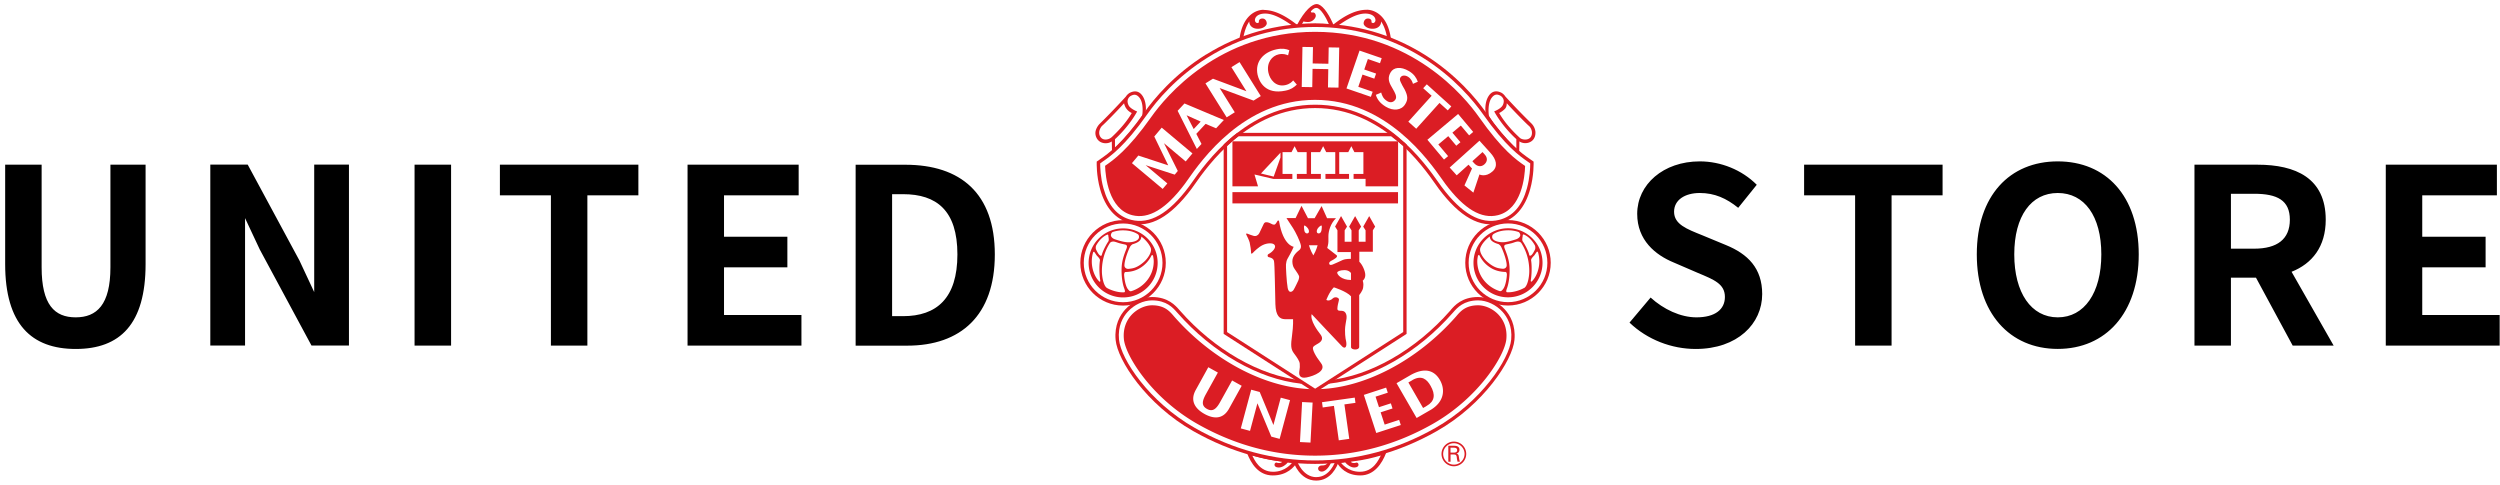 <svg xmlns="http://www.w3.org/2000/svg" width="423" height="82" fill="none"><g clip-path="url(#a)"><path fill="currentColor" d="m275.714 54.585 3.57-4.24c2.18 1.99 5.06 3.35 7.75 3.35 3.17 0 4.82-1.35 4.82-3.45 0-2.22-1.86-2.93-4.58-4.07l-4.08-1.76c-3.09-1.27-6.18-3.77-6.18-8.23 0-4.97 4.42-8.88 10.59-8.88 3.55 0 7.12 1.43 9.64 3.96l-3.14 3.9c-1.98-1.6-3.98-2.51-6.5-2.51s-4.35 1.18-4.35 3.17c0 2.14 2.17 2.93 4.77 3.98l4.01 1.66c3.69 1.51 6.13 3.91 6.13 8.29 0 5.02-4.18 9.29-11.26 9.29-4.06 0-8.17-1.57-11.18-4.45m38.16-21.54h-8.63v-5.19h23.43v5.19h-8.63v25.42h-6.17zm20.59 9.99c0-9.95 5.58-15.74 13.7-15.74s13.7 5.82 13.7 15.74-5.58 15.99-13.7 15.99-13.7-6.04-13.7-15.99m21.07 0c0-6.51-2.87-10.39-7.37-10.39s-7.36 3.89-7.36 10.39 2.87 10.65 7.36 10.65 7.37-4.14 7.37-10.65m39.31 15.43-7.12-12.49c3.47-1.38 5.78-4.23 5.78-8.81 0-7.06-5.11-9.31-11.54-9.31h-10.67v30.61h6.17v-11.49h4.24l6.21 11.49zm-17.38-25.69h3.93c3.92 0 6.04 1.11 6.04 4.39s-2.12 4.9-6.04 4.9h-3.93zm26.2-4.92h18.8v5.19h-12.63v7h10.72v5.18h-10.72v8.06h13.1v5.18h-19.27zM.874 44.675v-16.81h6.17v17.37c0 6.33 2.19 8.46 5.76 8.46s5.88-2.13 5.88-8.46v-17.37h5.95v16.81c0 10.17-4.32 14.37-11.82 14.37s-11.94-4.2-11.94-14.37m75.45-16.81h-6.18v30.61h6.18zm16.89 5.19h-8.63v-5.19h23.43v5.19h-8.63v25.42h-6.17zm23.12-5.19h18.8v5.19h-12.63v7h10.72v5.18h-10.72v8.06h13.1v5.18h-19.27zm28.44.01h8.41c9.36 0 15.14 4.85 15.14 15.18s-5.78 15.43-14.81 15.43h-8.74zm8.02 25.62c5.68 0 9.2-3.02 9.2-10.45s-3.52-10.19-9.2-10.19h-1.85v20.64zm-99.63-25.63v21.56l-2.5-5.35-8.75-16.22h-6.33v30.61h5.88v-21.56l2.49 5.31 8.75 16.25h6.34v-30.61h-5.88z"/><path fill="#DB1D24" d="M183.374 44.475c0-3.67 2.99-6.66 6.66-6.66s6.66 2.99 6.66 6.66-2.99 6.66-6.66 6.66-6.66-2.99-6.66-6.66m-.58 0c0 3.99 3.24 7.23 7.23 7.23s7.23-3.24 7.23-7.23-3.24-7.23-7.23-7.23-7.23 3.24-7.23 7.23m65.7-.01c0-3.67 2.99-6.66 6.66-6.66s6.66 2.99 6.66 6.66-2.99 6.66-6.66 6.66-6.66-2.99-6.66-6.66m-.57 0c0 3.99 3.24 7.23 7.23 7.23s7.23-3.24 7.23-7.23-3.24-7.23-7.23-7.23-7.23 3.24-7.23 7.23"/><path fill="#DB1D24" d="m245.464 52.465-.09.1c-5.83 6.64-13.52 11.04-20.57 11.78l.06.57c7.2-.76 15.03-5.23 20.94-11.98l.09-.1c.66-.75 1.75-2.01 4.21-2.01 1.46 0 3.03.74 4.11 1.92.79.87 1.7 2.4 1.48 4.71-.31 3.31-5.06 10.55-12.84 14.96-6.4 3.64-13.25 5.49-20.34 5.49s-13.93-1.85-20.34-5.49c-7.77-4.42-12.52-11.65-12.84-14.96-.22-2.32.68-3.84 1.48-4.71 1.08-1.19 2.65-1.92 4.11-1.92 2.46 0 3.55 1.26 4.21 2.01l.09.1c5.91 6.73 13.72 11.21 20.91 11.98l.06-.57c-7.04-.76-14.72-5.16-20.54-11.78l-.09-.1c-.67-.77-1.93-2.21-4.64-2.21-1.61 0-3.35.81-4.54 2.11-.87.96-1.86 2.63-1.62 5.16.32 3.43 5.18 10.9 13.12 15.41 6.49 3.69 13.43 5.56 20.62 5.56s14.13-1.87 20.62-5.56c7.94-4.51 12.8-11.98 13.12-15.41.24-2.52-.75-4.2-1.62-5.16-1.18-1.3-2.92-2.11-4.54-2.11-2.72 0-3.97 1.44-4.64 2.21"/><path fill="#DB1D24" d="M235.374 23.055c.43.33 1.49 1.15 2.05 1.64v31.49c-.26.17-14.6 9.38-14.9 9.58-.3-.19-14.64-9.41-14.9-9.58v-31.49c.32-.31 1.3-1.2 1.91-1.64zm.1-.57h-26.12l-.07.05c-.67.47-1.91 1.58-2.16 1.85l-.08.08v32.03l15.47 9.95 15.48-9.95v-32.06l-.1-.08c-.55-.49-1.76-1.43-2.25-1.81l-.08-.06h-.1z"/><path fill="#DB1D24" d="M186.494 27.395c1.41-.97 3.77-2.6 7.65-8.1 1.51-2.15 4.86-6.25 10.24-9.59 5.49-3.41 11.59-5.14 18.14-5.14s12.65 1.73 18.14 5.14c5.38 3.35 8.72 7.45 10.24 9.59 3.88 5.5 6.24 7.12 7.65 8.1 0 0 .22.16.36.25v.06c0 .58-.05 2.33-.56 4.17-.82 2.96-2.39 4.75-4.67 5.32-3.15.8-6.34-1.02-9.75-5.57l-.49-.68c-2.3-3.27-9.29-13.23-20.91-13.23s-18.62 9.96-20.91 13.23l-.49.68c-3.41 4.55-6.6 6.37-9.75 5.57-2.28-.58-3.85-2.37-4.67-5.32-.52-1.85-.56-3.59-.56-4.17v-.06c.13-.09.35-.25.35-.25m17.57-18.18c-5.47 3.4-8.87 7.57-10.41 9.75-3.82 5.41-6.12 7-7.5 7.96l-.6.42v.14c0 .09-.07 2.2.58 4.53.87 3.13 2.63 5.12 5.09 5.74 3.4.86 6.78-1.03 10.35-5.78l.5-.7c2.25-3.21 9.11-12.99 20.44-12.99s18.19 9.78 20.44 12.99l.5.7c3.57 4.75 6.95 6.64 10.35 5.78 2.46-.62 4.22-2.61 5.09-5.74.65-2.33.58-4.44.58-4.53v-.14l-.6-.42c-1.38-.95-3.69-2.54-7.5-7.96-1.54-2.18-4.94-6.35-10.4-9.75-5.58-3.47-11.78-5.23-18.44-5.23s-12.86 1.76-18.44 5.23m18.64 71.52c-2.29 0-3.23-2.6-3.23-2.6s1.93.12 3.04.12 1.84-.03 2.17-.05c-.38.55-.67.55-1.13.55-.23 0-.58.19-.57.54 0 .27.23.5.6.5.83 0 1.47-1.16 1.65-1.66 0 0 .49-.02.64-.04 0 0-.88 2.63-3.17 2.63m-.2-2.68c-1.34 0-3.77-.2-3.77-.2l.08.29c.05.12 1.03 3.18 3.85 3.18 2.48 0 3.51-2.32 3.83-3.27v-.21c-.37.07-2.65.2-3.99.2"/><path fill="#DB1D24" d="M230.094 79.825c-2.11 0-3.18-1.5-3.18-1.5.34-.02.68-.1.68-.1.33.42.98.88 1.53.88s.72-.24.74-.43c.03-.27-.21-.44-.36-.41-.08.01-.1.06-.32.08-.55.03-.62-.23-.62-.23 2.51-.31 3.58-.63 5.07-1.04-.36.67-1.22 2.75-3.54 2.75m3.85-3.28c-4.14 1.23-8.22 1.36-8.22 1.36l.41.25c.5.92 1.67 2.29 4.03 2.29s3.68-2.02 4.37-3.82l-.58-.08zm-18.53 3.28c-2.32 0-3.18-2.07-3.54-2.75 1.5.4 2.56.73 5.07 1.04 0 0-.08.26-.62.23-.21-.01-.24-.06-.32-.08-.15-.03-.39.13-.36.41.02.19.18.43.74.43s1.21-.46 1.53-.88c0 0 .34.08.68.1 0 0-1.07 1.5-3.18 1.5m-3.85-3.28-.58.08c.69 1.8 1.93 3.82 4.37 3.82s3.64-1.44 4.16-2.29l.28-.25s-4.08-.14-8.22-1.36m24.97-44.04h-28.02v1.91h28.02zm-7.96 14.87c-1.64 0-2.33-.92-2.33-1.24 0-.2.46-.43 1.24-.43s1.09.49 1.09.49zm-5-8.39c-.07.43-.38.6-.63.47-.24-.13-.19-.48-.02-.76.17-.27.55-.58.66-.53s.03.57 0 .82m-1.38 4.23c-.5-.82-.74-1.71-.74-1.71h1.46s-.21.87-.72 1.71m-.9-3.76c-.24.13-.56-.04-.63-.47-.04-.24-.1-.77.01-.82s.46.26.64.53c.17.27.22.63-.02.76m10.97 3.2v-3.68l.39-.63-1.01-1.78-1.01 1.78.4.63v1.93h-1.16v-1.93l.4-.63-1.01-1.78-1.01 1.78.4.63v1.93h-1.16v-1.93l.4-.63-1.01-1.79-1.01 1.78.4.64v3.68h2.27v1.15s-.81-.06-1.41.2-1.32.63-1.67.75-.51.09-.57-.09c-.06-.17 0-.29.2-.46.1-.08.99-.48 1.09-.78.06-.17-.03-.22-.12-.29-.2-.17-1.52-1.18-1.52-1.18s.2-.66.2-1.06v-.95c0-.86.38-2.17 1.29-3.03h-1.52l-.92-2.05-1.18 2.05h-1.13l-1.09-2.09-1 2.07h-1.55s.75 1.13 1.13 1.73c.38.59 1.17 2.15 1.31 2.89.04.21.04.56-.27.8-.31.25-1.17.92-1.17 1.88s.42 1.34.54 1.54c.11.19.61.82.61 1.11s-.15.63-.15.63-.59 1.27-.79 1.57c-.19.31-.8.69-1-.31-.19-1-.33-3.72-.29-4.01s.09-.65.25-.92c.15-.27.79-1.36 1.05-2.05 0 0-1.79-.19-2.47-4.32-.02-.11-.19-.25-.32.04-.14.29-.23.33-.31.44s-.27.13-.5.04c-.23-.1-.46-.25-.71-.31s-.56-.13-.75.23-.56 1.19-.75 1.57-.58.58-.98.46c-.4-.11-.83-.29-1.02-.36-.19-.08-.31 0-.19.19.11.19.46.92.56 1.3s.25 1.48.23 1.71.14.23.33.02.94-.96 1.65-1.3c.71-.35 1.77-.44 2.03.02.27.46-.45 1.2-1.05 1.5-.23.12-.21.46.02.52s.77.15.9.65.18 5.3.24 7.32c.06 2.01.75 2.5 1.58 2.53s1.41 0 1.41 0 .06 1.06-.17 2.73-.23 2.33.32 3.05.95 1.32.98 1.75.03.72-.06 1.21-.09 1.38 1.21 1.12 3.45-1.12 2.45-2.42c-1.01-1.3-1.49-2.33-1.35-2.68.14-.34.86-.55 1.24-.92.37-.37.4-.78-.03-1.32-.43-.55-1.75-2.33-1.44-3.37 0 0 4.8 5.12 5.15 5.46.35.35.68.26.72-.29.03-.4-.09-.75-.14-1.06-.06-.32-.09-.89-.09-1.47s.2-1.49.26-1.93c.06-.43-.06-1.21-.75-1.27-.34-.03-.8.06-.8-.35s.14-.98.23-1.32c.09-.35.03-.4-.2-.55-.23-.14-.63-.09-.84.14-.2.23-.72.46-1.06.23 0 0 .49-1.35 1.27-2.13 0 0 2.13.66 2.91 1.52v8.6c0 .51 1.38.57 1.38-.03v-8.77s.6-.75.66-1.24c.06-.47.09-.69-.06-1.21 0 0 .43-.29.43-.95s-.49-1.76-1.01-2.25v-1.69h2.28zm-15.63-16-1.15 3.23-2.15-.53 3.3-3.52zm-8.13-2.74v7.61h4.33l-.6-2 3.2.75h3.21v-.85h-1.66v-3.68h1.52l.52-1.01.52 1.01h1.52v3.68h-1.66v.84h4.06v-.84h-1.66v-3.68h1.53l.52-1.01.52 1.01h1.53v3.68h-1.66v.84h3.99v-.84h-1.66v-3.68h1.53l.52-1.01.52 1.01h1.52v3.68h-1.66v.84h2.03v1.26h5.5v-7.61zm30.45 40.41-.68.39 2.49 4.32.63-.37c1.33-.77 1.5-1.87.64-3.38-.6-1.07-1.49-1.89-3.09-.97"/><path fill="#DB1D24" d="m241.974 69.405-2.28 1.32-3.4-5.89 2.3-1.33c2.08-1.2 3.93-1.15 5.05.81.93 1.65.71 3.72-1.66 5.09m-9.12 3.86-2.1-6.45 3.77-1.23.28.86-2.07.67.58 1.78 2.01-.65.28.87-2.01.65.68 2.08 2.45-.8.28.87-4.16 1.35zm-4.57.99-1.77.25-.82-5.83-1.9.27-.12-.89 5.54-.78.12.89-1.87.26zm-6.56.63-1.78-.09.36-6.77 1.78.09zm-5.23-.63-1.4-.38-2.35-5.64-1.25 4.67-1.56-.42 1.76-6.55 1.44.39 2.32 5.59 1.24-4.63 1.57.42-1.76 6.55zm-12.73-4.23c-1.15-.64-2.62-1.94-1.45-4.05l2.12-3.84 1.62.9-2.01 3.63c-.62 1.12-.85 1.96.16 2.52 1.02.59 1.65-.1 2.25-1.19l2.01-3.62 1.62.9-2.13 3.85c-1.16 2.1-2.96 1.59-4.19.9m49.83-16.72c-.91-1.01-2.29-1.65-3.51-1.65-2.08 0-2.95 1-3.59 1.73l-.09.11c-6.69 7.62-15.85 12.36-23.9 12.36s-17.21-4.74-23.9-12.36l-.09-.11c-.64-.73-1.51-1.73-3.59-1.73-1.21 0-2.59.65-3.5 1.65-.68.75-1.46 2.07-1.27 4.08.26 2.76 4.63 9.9 12.42 14.33 6.28 3.57 12.98 5.38 19.93 5.38s13.65-1.81 19.93-5.38c7.79-4.43 12.17-11.57 12.43-14.33.19-2.02-.59-3.33-1.27-4.08m-62.14-4.05c-.3.1-.44-.12-.58-.28-.54-.62-.68-2.27-.68-2.49s.08-.46.23-.46c1.31-.03 2.24-.42 3.09-1.12s1.22-1.49 1.3-1.65c.08-.15.25-.13.29.1.03.18.1.51.1.87 0 2.38-1.6 4.34-3.76 5.03m-1.36.21h-.11c-.97 0-2.02-.37-2.65-.72-.65-.36-.89-2.02-.89-2.87 0-2.73 1.13-4.37 1.31-4.69s.58-.36.88-.28.41.14.76.24c.19.06.56.14.84.2s.58.12.4.64-.78 1.77-.85 3.26c-.06 1.34.12 2.68.42 3.5.2.53.2.73-.1.72m-3.98-6.25c-.26-.14-.57-.8-.67-1-.07-.14-.07-.53.03-.7.43-.76 1.03-1.44 1.82-1.8.09-.04.23-.05.23.18 0 .13.06.32.06.44s.06.38-.1.58-.86 1.44-1.04 2.13c-.04.16-.08.32-.34.18m-.13 4.38c-.73-.72-1.25-2.02-1.25-3.38 0-.53.08-1.04.22-1.52 0 0 .12-.22.24-.03.08.13.2.27.3.45s.67.61.62.95c-.2 1.28-.02 2.99.04 3.27s-.03.41-.18.26m2.3-8.35c.54-.18 1.11-.28 1.71-.28.91 0 1.77.17 2.5.63.19.12.24.27.24.48 0 .68-1.08.91-1.79.91s-1.59-.28-2.21-.48c-.62-.19-.76-.56-.76-.72s.12-.48.32-.54m4.84.77c.1.08.35.29.35.29.5.45.95.98 1.22 1.6.33.79-.69 1.98-.99 2.26-1.35 1.26-2.19 1.24-2.67 1.31s-.79-.23-.78-.59c.03-1.06.79-2.88 1-3.21.14-.22.38-.36.38-.36.5-.14.98-.35 1.23-.64.25-.28.26-.66.26-.66m-3.09-1.38a5.84 5.84 0 0 0-5.84 5.84c0 3.23 2.61 5.84 5.84 5.84s5.84-2.61 5.84-5.84-2.61-5.84-5.84-5.84m69.17 8.95c-.15.15-.24.01-.18-.27s.24-1.99.04-3.27c-.05-.34.52-.77.62-.95.11-.18.22-.32.31-.45.12-.19.24.03.24.03.14.48.22.99.22 1.52 0 1.37-.52 2.66-1.25 3.39m-.48-4.57c-.17-.7-.88-1.93-1.04-2.13s-.11-.46-.1-.58c0-.12.06-.32.06-.44 0-.22.14-.22.23-.18.79.36 1.4 1.05 1.82 1.81.1.17.1.57.03.71-.1.2-.41.85-.67 1-.26.14-.3-.02-.34-.18m-.86 5.7c-.63.35-1.68.72-2.65.72h-.11c-.3.01-.3-.19-.1-.72.3-.82.48-2.15.42-3.5-.07-1.48-.67-2.74-.85-3.26s.12-.58.4-.64.65-.14.84-.19c.34-.1.46-.17.76-.24.3-.08.7-.04.88.28s1.31 1.96 1.31 4.69c0 .85-.24 2.5-.89 2.87m-4.15.5c-2.15-.7-3.76-2.65-3.76-5.03 0-.35.07-.68.1-.87.04-.22.21-.25.29-.1s.45.95 1.3 1.65 1.78 1.08 3.09 1.12c.15 0 .23.24.23.46s-.14 1.87-.68 2.49c-.14.16-.28.37-.58.28m-3.21-7.35c.26-.63.72-1.15 1.22-1.6 0 0 .25-.21.35-.29 0 0 .01.38.26.66s.73.5 1.23.64c0 0 .24.14.38.36.21.34.97 2.15 1 3.21.01.36-.29.66-.78.59-.48-.07-1.32-.05-2.67-1.31-.3-.28-1.32-1.47-.99-2.26m2.21-2.3c.73-.46 1.6-.63 2.5-.63.6 0 1.17.1 1.71.28.2.07.32.39.32.54s-.14.52-.76.72c-.62.19-1.5.48-2.21.48s-1.79-.23-1.79-.91c0-.21.06-.36.24-.48m2.44-.97a5.84 5.84 0 0 0-5.84 5.84c0 3.23 2.61 5.84 5.84 5.84s5.84-2.61 5.84-5.84-2.61-5.84-5.84-5.84m-61.92-19.02s-1.19 2.07-4.58 5.45v-1.5c2.54-2.34 3.75-4.69 3.75-4.69s-.94-.36-1.35-.89c-.21-.3-.3-.7-.26-.97.08-.51.48-.77.61-.82.3-.13.84-.41 1.45.42.65.91.48 2.61.39 3.02m-5.18 3.61c-.36.34-1.27.62-1.78.05-.2-.22-.32-.54-.3-.9.02-.42.28-.92.53-1.13.44-.38 2.32-2.28 3.68-3.78.03.27.27.73.27.73.18.26.41.62 1.03.92-.35.59-1.22 2.05-3.42 4.11m5.25-6.99c-.77-1.17-1.78-.71-2.08-.58-.19.08-.53.33-.74.67 0 0-2.11 2.33-4.44 4.62-.32.32-.69.92-.72 1.47-.03.49.17.98.46 1.29.63.68 1.74.64 2.31.21l.04 1.86c.59-.47 2.69-2.49 3.44-3.44l2.2-2.98c.13-.55.23-2.05-.47-3.12m65.6 7.04c-.47.5-1.42.37-1.78.03-2.24-2.06-3.14-3.6-3.49-4.19.62-.3 1.03-.76 1.03-.76.25-.35.24-.62.26-.89 1.36 1.48 3.31 3.46 3.75 3.83.25.21.49.66.51 1.08.02.37-.08.69-.28.9m-2.37 1.86c-3.49-3.37-4.62-5.53-4.62-5.53-.09-.4-.22-2.12.43-3.03.6-.84 1.15-.55 1.45-.42.13.06.53.32.61.82.04.27-.04.68-.26.97-.41.54-1.35.89-1.35.89s1.2 2.36 3.75 4.7v1.59zm3.25-2.73a2.35 2.35 0 0 0-.69-1.53c-2.34-2.28-4.41-4.56-4.41-4.56-.21-.34-.55-.59-.74-.67-.29-.13-1.31-.59-2.08.58-.7 1.07-.6 2.57-.47 3.12l2.19 2.98c.75.95 2.86 2.97 3.44 3.44l.04-1.86c.57.43 1.65.45 2.28-.23.29-.31.45-.78.43-1.27m-45.98-20.76c-1.18 0-3.57.8-4.11 5.02l.57-.23c1.95-.65 3.78-1.23 5.89-1.61-2.07.37-3.88.92-5.8 1.57.2-1.16.55-2.1 1.02-2.78-.04.6.45 1.24 1.43 1.24s1.52-.56 1.52-.9-.21-.83-.73-.83-.64.38-.6.53-.08.19-.23.23-.56-.19-.41-.71c.17-.58.86-.89 1.69-.89 1.57 0 3.29 1.12 4.82 2.19h.07l.52-.29c-1.9-1.49-3.78-2.51-5.65-2.51m17.42-.03c-1.87 0-3.76 1.01-5.65 2.51l.52.29s.07 0 .1.01c1.52-1.06 3.24-2.17 4.8-2.17.83 0 1.53.32 1.69.89.15.53-.26.75-.41.71s-.26-.08-.23-.23c.04-.15-.07-.53-.6-.53s-.73.49-.73.83.54.9 1.52.9 1.47-.64 1.43-1.24c.47.68.82 1.62 1.02 2.78l.09.03.57.23c-.54-4.22-2.93-5.02-4.11-5.02"/><path fill="#DB1D24" d="M222.634 3.975c-.51 0-1.77.03-2.33.06.1-.16.17-.27.26-.41 0 0 .18.1.79.1s1.2-.5 1.28-1.01c.03-.22-.13-.67-.56-.6-.34.05-.26-.22-.26-.22.54-.62.82-.55.95-.55.65 0 1.59 1.59 2.08 2.73-.31-.02-1.71-.09-2.22-.09m2.86-.1c-.81-1.8-1.84-3.2-2.72-3.2-.7 0-1.97.97-3.36 3.63l.91-.12c.68-.06 1.8-.06 2.32-.06s1.84.01 2.32.1l.7.06-.17-.4zm25.35 21.85-1.71 1.54.3.34c.52.58 1.2.68 1.74.19s.54-1.11.07-1.64l-.4-.44z"/><path fill="#DB1D24" d="M252.514 29.015c-1.14 1.03-2.18.52-2.19.5l-1.03 3.08-1.51-1.22 1.28-2.86-.59-.65-2 1.8-1.19-1.32 5.04-4.54 1.85 2.05c1 1.11 1.32 2.29.36 3.15m-7.51-2.59-.7.58-2.81-3.35 5.2-4.36 2.55 3.04-.69.58-1.4-1.66-1.43 1.2 1.36 1.62-.7.59-1.36-1.62-1.68 1.41 1.66 1.98zm-6.73-5.84 3.94-4.37-1.43-1.28.61-.66 4.15 3.74-.6.67-1.4-1.26-3.94 4.37-1.33-1.19zm-1.09-6.25c.13.28.31.51.47.83.56 1.11.56 1.72.09 2.47-.64 1.07-2.03 1.19-3.29.43-1.02-.61-1.49-1.33-1.68-2.01l.9-.39c.15.5.31 1.01 1.01 1.45.54.34 1.11.22 1.43-.32.26-.44-.12-1.13-.44-1.68-.14-.27-.38-.67-.38-.67-.37-.7-.51-1.39-.01-2.21.49-.82 1.67-1.05 3.12-.18.84.51 1.22 1.11 1.47 1.78l-.82.36c-.1-.36-.32-.88-.84-1.2-.5-.3-1.04-.27-1.28.12-.22.36.01.74.26 1.21m-4.96 1.21-.3.86-4.13-1.42 2.21-6.41 3.75 1.29-.29.85-2.05-.71-.61 1.77 2 .69-.3.86-2-.69-.71 2.07 2.44.84zm-5.78-.7-1.78-.03.05-3.1-2.66-.05-.05 3.1-1.78-.03.12-6.78 1.78.03-.05 2.77 2.66.05.05-2.77 1.78.03zm-8.98.51c-3.37.72-4.44-1.49-4.71-2.68-.48-2.21.98-3.84 3.2-4.31 1-.21 1.64-.07 2.17.15l-.21.86h-.01c-.31-.12-.79-.33-1.58-.16-1.12.24-2.1 1.41-1.74 3.09.24 1.14 1.22 2.46 2.84 2.12.78-.17 1.13-.54 1.35-.8l.62.71c-.49.46-1 .84-1.93 1.02m-5.4 1.68-5.73-2.12 2.56 4.1-1.37.86-3.59-5.75 1.27-.79 5.66 2.12-2.54-4.07 1.38-.86 3.59 5.75-1.23.77zm-6.33 4.69-1.78-.75-1.57 1.69.88 1.71-.79.85-3.25-6.46 1.16-1.24 6.66 2.8zm-5.13 5.62-3.69-3.1 2.34 4.7-.52.62-4.92-1.6 3.67 3.09-.79.93-5.2-4.36 1.08-1.29 5.06 1.66-2.36-4.88 1.26-1.5 5.2 4.36-1.15 1.37zm57.37.72c-1.42-.98-3.8-2.62-7.78-8.27-2.38-3.38-11.41-14.39-27.71-14.39s-25.33 11.02-27.71 14.39c-3.96 5.61-6.44 7.32-7.77 8.24l-.05.04v.06c.06 1.69.56 7.27 4.58 8.29 2.79.71 5.7-1.02 8.89-5.27.12-.15.28-.39.47-.66 2.36-3.36 9.53-13.58 21.58-13.58s19.23 10.23 21.59 13.58c.19.27.36.51.47.66 3.19 4.25 6.1 5.97 8.89 5.27 4.04-1.02 4.54-6.58 4.59-8.26v-.06l-.05-.04z"/><path fill="#DB1D24" d="m203.154 20.575-2.38-1.07 1.2 2.33zm42.27 56.01h.62c.42-.02.51-.21.51-.42s-.09-.4-.51-.42h-.62zm.01.32v1.22h-.38v-2.71h.97c.45 0 .92.14.92.68 0 .33-.2.58-.51.65.33.09.37.26.41.56.04.27.07.56.17.81h-.4c-.03-.16-.08-.34-.1-.5-.03-.24-.03-.46-.15-.6-.11-.12-.26-.11-.41-.12h-.53z"/><path fill="#DB1D24" d="M244.184 76.805a1.81 1.81 0 1 1 3.62 0 1.81 1.81 0 0 1-3.62 0m-.28 0c0 1.15.94 2.09 2.09 2.09s2.09-.94 2.09-2.09-.94-2.09-2.09-2.09-2.09.94-2.09 2.09"/></g><defs><clipPath id="a"><path fill="#fff" d="M.874.685h422.07v80.63H.874z"/></clipPath></defs></svg>